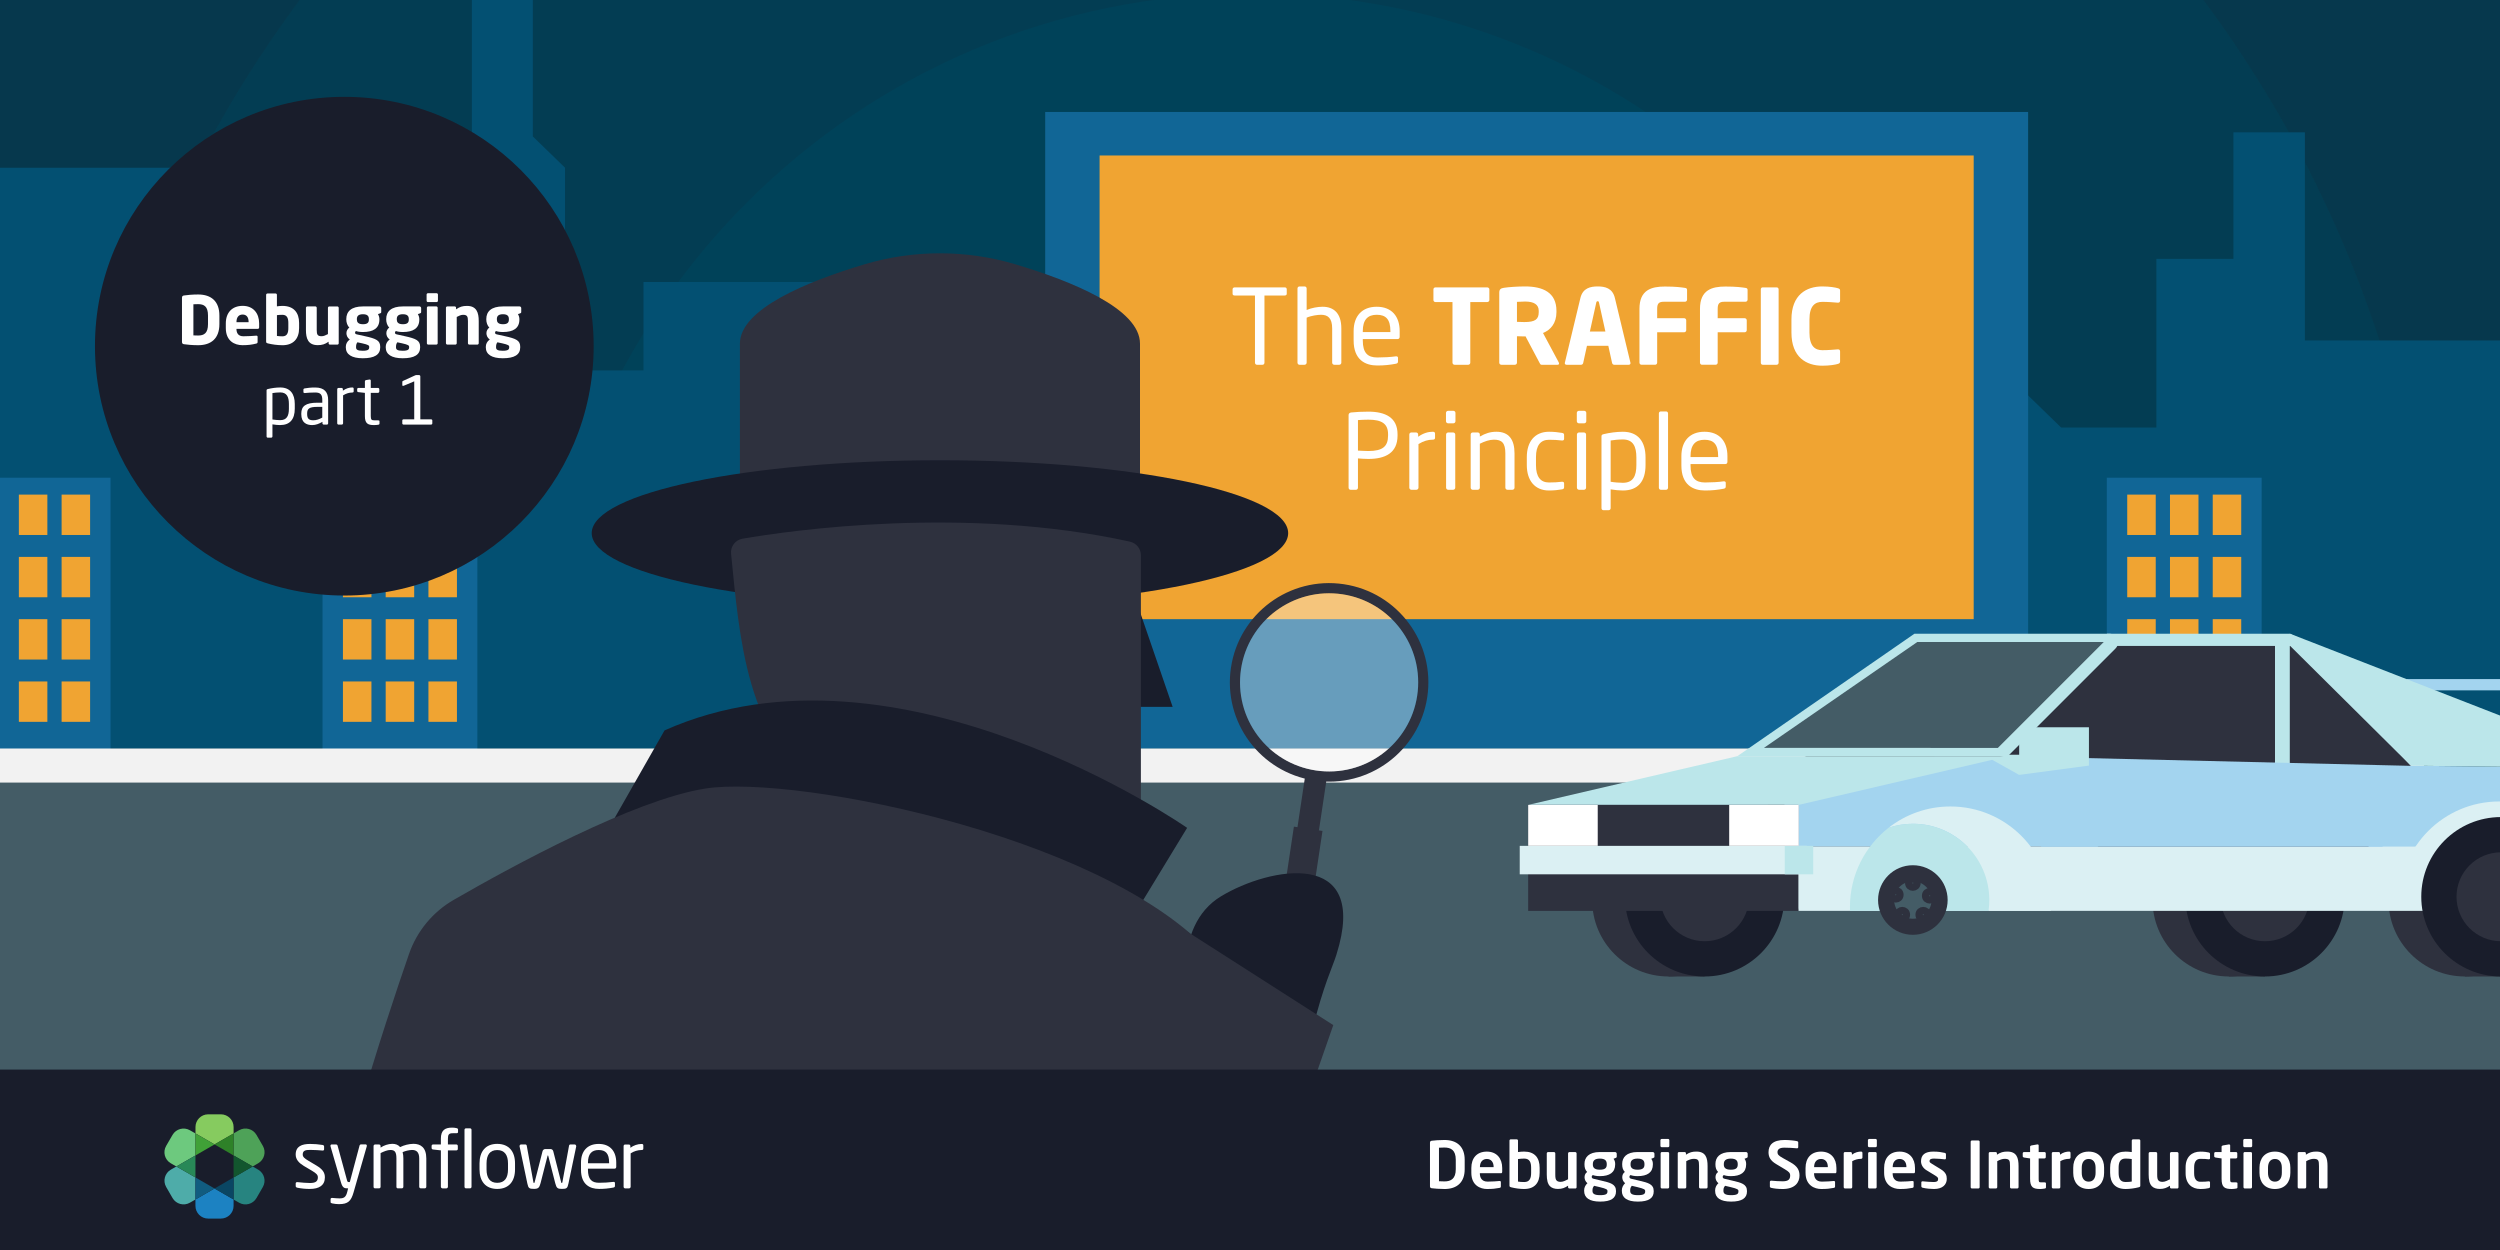 <?xml version="1.0" encoding="UTF-8"?>
<svg xmlns="http://www.w3.org/2000/svg" width="1200" height="600" viewBox="0 0 1200 600">
  <rect x="0" y="0" width="1200" height="600" fill="#808080" stroke="none"/>
  <g id="Layer_4" data-name="Layer 4">
    <rect x="-44.46" y="-86.41" width="1272.32" height="656.34" fill="#004259"/>
    <path d="m600.75-508.81c-468.4,0-848.12,379.72-848.12,848.12s379.72,848.12,848.12,848.12,848.12-379.71,848.12-848.12-379.71-848.12-848.12-848.12Zm0,1417.19c-314.29,0-569.08-254.78-569.08-569.08S286.46-229.77,600.75-229.77,1169.83,25.01,1169.83,339.3s-254.78,569.08-569.08,569.08Z" fill="#191d2b" opacity=".25"/>
    <path d="m600.75-229.77C286.46-229.77,31.67,25.01,31.67,339.3s254.78,569.08,569.08,569.08,569.08-254.78,569.08-569.08S915.04-229.77,600.75-229.77Zm0,911.59c-189.16,0-342.51-153.35-342.51-342.51S411.59-3.21,600.75-3.21s342.51,153.35,342.51,342.51-153.35,342.51-342.51,342.51Z" fill="#191d2b" opacity=".14"/>
    <polygon points="-112.17 80.51 152.2 80.51 173.38 101.07 173.38 193.45 197.93 193.45 197.93 117.07 226.5 89.32 226.5 -5.02 255.75 -5.02 255.75 65.49 271.22 80.51 271.22 177.79 308.87 177.79 308.87 135.35 421.16 135.35 421.16 188.23 485.71 188.23 485.71 149.71 620.86 149.71 620.86 186.27 692.14 186.27 692.14 140.57 826.62 140.57 826.62 181.05 920.75 181.05 920.75 150.37 942.27 129.47 942.27 68.1 959.08 68.1 959.08 175.83 989.34 205.21 1035.06 205.21 1035.06 124.25 1072.04 124.25 1072.04 63.53 1106.34 63.53 1106.34 163.42 1200.47 163.42 1200.47 359.28 -72.16 359.28 -187.38 29.37 -112.17 80.51" fill="#035072"/>
    <g>
      <rect x="-21.27" y="229.3" width="74.32" height="143.91" fill="#116696"/>
      <g>
        <rect x="9.05" y="237.41" width="13.68" height="19.38" fill="#f0a432"/>
        <rect x="29.57" y="237.41" width="13.68" height="19.38" fill="#f0a432"/>
      </g>
      <g>
        <rect x="9.05" y="267.31" width="13.68" height="19.38" fill="#f0a432"/>
        <rect x="29.57" y="267.31" width="13.68" height="19.38" fill="#f0a432"/>
      </g>
      <g>
        <rect x="9.05" y="297.2" width="13.68" height="19.38" fill="#f0a432"/>
        <rect x="29.57" y="297.2" width="13.68" height="19.38" fill="#f0a432"/>
      </g>
      <g>
        <rect x="9.05" y="327.1" width="13.68" height="19.38" fill="#f0a432"/>
        <rect x="29.57" y="327.1" width="13.68" height="19.38" fill="#f0a432"/>
      </g>
    </g>
    <g>
      <rect x="154.81" y="229.3" width="74.32" height="143.91" fill="#116696"/>
      <g>
        <rect x="164.61" y="237.41" width="13.68" height="19.38" fill="#f0a432"/>
        <rect x="185.13" y="237.41" width="13.68" height="19.38" fill="#f0a432"/>
        <rect x="205.65" y="237.41" width="13.68" height="19.38" fill="#f0a432"/>
      </g>
      <g>
        <rect x="164.61" y="267.31" width="13.68" height="19.38" fill="#f0a432"/>
        <rect x="185.13" y="267.31" width="13.68" height="19.38" fill="#f0a432"/>
        <rect x="205.65" y="267.31" width="13.68" height="19.38" fill="#f0a432"/>
      </g>
      <g>
        <rect x="164.61" y="297.2" width="13.68" height="19.38" fill="#f0a432"/>
        <rect x="185.13" y="297.2" width="13.68" height="19.38" fill="#f0a432"/>
        <rect x="205.65" y="297.2" width="13.68" height="19.38" fill="#f0a432"/>
      </g>
      <g>
        <rect x="164.61" y="327.1" width="13.68" height="19.38" fill="#f0a432"/>
        <rect x="185.13" y="327.1" width="13.68" height="19.38" fill="#f0a432"/>
        <rect x="205.65" y="327.1" width="13.68" height="19.38" fill="#f0a432"/>
      </g>
    </g>
    <g>
      <rect x="1011.27" y="229.3" width="74.32" height="143.91" fill="#116696"/>
      <g>
        <rect x="1021.07" y="237.41" width="13.68" height="19.38" fill="#f0a432"/>
        <rect x="1041.59" y="237.41" width="13.68" height="19.38" fill="#f0a432"/>
        <rect x="1062.11" y="237.41" width="13.68" height="19.38" fill="#f0a432"/>
      </g>
      <g>
        <rect x="1021.07" y="267.31" width="13.68" height="19.38" fill="#f0a432"/>
        <rect x="1041.59" y="267.31" width="13.68" height="19.38" fill="#f0a432"/>
        <rect x="1062.11" y="267.31" width="13.68" height="19.38" fill="#f0a432"/>
      </g>
      <g>
        <rect x="1021.07" y="297.2" width="13.68" height="19.38" fill="#f0a432"/>
        <rect x="1041.59" y="297.2" width="13.68" height="19.38" fill="#f0a432"/>
        <rect x="1062.11" y="297.2" width="13.68" height="19.38" fill="#f0a432"/>
      </g>
      <g>
        <rect x="1021.07" y="327.1" width="13.68" height="19.38" fill="#f0a432"/>
        <rect x="1041.59" y="327.1" width="13.68" height="19.38" fill="#f0a432"/>
        <rect x="1062.11" y="327.1" width="13.68" height="19.38" fill="#f0a432"/>
      </g>
    </g>
    <rect x="501.69" y="53.74" width="471.8" height="305.54" fill="#116696"/>
    <rect x="527.8" y="74.63" width="419.57" height="222.57" fill="#f0a432"/>
    <rect x="-60.4" y="359.28" width="1223.9" height="19.59" fill="#f2f2f2"/>
    <rect x="-60.4" y="375.64" width="1316.27" height="225.2" fill="#445c66"/>
    <g>
      <polygon points="543.72 283.59 562.87 339.3 537.62 339.3 543.72 283.59" fill="#191d2b"/>
      <g>
        <path d="m487.53,126.91c-23.72-7.1-48.99-7.1-72.71,0-27.18,8.13-59.67,21.35-59.67,38.05v89.84h192.05s0-61.12,0-89.84c0-16.7-32.49-29.92-59.67-38.05Z" fill="#2e313e"/>
        <ellipse cx="451.17" cy="255.9" rx="167.15" ry="34.98" fill="#191d2b"/>
        <path d="m542.41,260.02c3.05.67,5.22,3.37,5.22,6.49v145.86c0,12.52-113.4-7.36-152.43-33.14-37.11-24.51-40.26-73.51-44.28-113.43-.35-3.47,2.03-6.62,5.47-7.22,22.94-3.94,106.73-16.04,186.01,1.42Z" fill="#2e313e"/>
        <path d="m290.28,400.97l28.7-50.38c112.11-50.01,250.84,46.78,250.84,46.78l-22.58,37.1-183.09-14.34-73.87-19.17Z" fill="#191d2b"/>
        <path d="m146.32,641.39c11.79-69.08,38.15-149.29,50-183.47,3.8-10.97,11.42-20.19,21.47-25.99,27.77-16.03,86.3-47.97,120.72-53.42,43.83-6.94,200.69,24.34,247.27,84.55,4.16,5.38,7.06,11.64,8.61,18.27l35.72,152.69,2.42,8.82c8.2,29.83-13.38,59.57-44.29,61.03l-395.73,18.68c-30.4,1.44-54.53-25.26-50.04-55.36l3.85-25.81Z" fill="#2e313e"/>
      </g>
    </g>
    <rect x="931.86" y="390.07" width="230.35" height="29.6" fill="#dbf0f3"/>
    <g>
      <g>
        <circle cx="800.89" cy="432.06" r="36.65" fill="#2e313e"/>
        <rect x="800.89" y="447.4" width="17.33" height="21.32" fill="#2e313e"/>
        <circle cx="818.23" cy="430.45" r="38.26" fill="#191d2b"/>
        <circle cx="818.23" cy="430.45" r="21.34" fill="#2e313e"/>
        <circle cx="1069.87" cy="432.06" r="36.65" fill="#2e313e"/>
        <rect x="1069.87" y="447.4" width="17.33" height="21.32" fill="#2e313e"/>
        <circle cx="1087.2" cy="430.45" r="38.26" fill="#191d2b"/>
        <circle cx="1087.2" cy="430.45" r="21.34" fill="#2e313e"/>
      </g>
      <g>
        <rect x="1155.1" y="325.96" width="110.29" height="5.41" fill="#a3d4ef"/>
        <g>
          <circle cx="1183.14" cy="432.06" r="36.65" fill="#2e313e"/>
          <polyline points="1157.21 367.54 1134.36 409.11 1265.03 406.36 1265.03 368.79 1157.21 367.54" fill="#a3d4ef"/>
          <polygon points="1024.53 306.15 1101.16 306.15 1157.21 367.54 1134.35 411.21 848.63 411.21 848.63 372.97 926.37 330.32 1024.53 306.15" fill="#2e313e"/>
          <polygon points="963.74 362.97 1007.19 406.42 856.54 406.42 856.54 377.99 963.74 362.97" fill="#a3d4ef"/>
          <polygon points="863.23 437.23 1234.16 437.23 1265.03 406.36 859.05 406.36 863.23 437.23" fill="#dbf0f3"/>
          <path d="m1244.65,415.53c-6.97-18.03-24.47-30.83-44.96-30.83-26.62,0-48.2,21.58-48.2,48.2h80.55c1.19-7.34,6.15-13.7,12.6-17.37Z" fill="#dbf0f3"/>
          <polygon points="963.74 362.97 833.89 362.97 733.52 386.35 863.36 386.35 963.74 362.97" fill="#bbe6ea"/>
          <rect x="733.52" y="386.35" width="129.71" height="50.88" fill="#2e313e"/>
          <rect x="729.47" y="406.01" width="137.79" height="13.66" fill="#dbf0f3"/>
          <rect x="1092" y="309.39" width="7.1" height="57.51" fill="#bbe6ea"/>
          <polygon points="1099.19 304.18 1011.31 304.18 1013.63 310.06 1110.65 310.06 1099.19 304.18" fill="#bbe6ea"/>
          <polygon points="1265.03 368.79 1099.19 304.18 1096.23 307.02 1157.21 367.54 1265.03 368.79" fill="#bbe6ea"/>
          <path d="m833.95,362.94l85-58.76h93.53c3.72,0,5.58,4.49,2.95,7.12l-51.67,51.67-129.81-.03Z" fill="#bbe6ea"/>
          <polygon points="846.7 358.97 920.31 308.15 1009.81 308.15 958.97 359 846.7 358.97" fill="#445c66"/>
          <rect x="856.68" y="406.01" width="13.66" height="13.66" fill="#bbe6ea"/>
          <rect x="1183.14" y="447.4" width="17.33" height="21.32" fill="#2e313e"/>
          <circle cx="1200.47" cy="430.45" r="38.26" fill="#191d2b"/>
          <circle cx="1200.47" cy="430.45" r="21.34" fill="#2e313e"/>
          <rect x="733.52" y="386.35" width="33.39" height="19.65" fill="#fff"/>
          <rect x="830.01" y="386.35" width="33.39" height="19.65" fill="#fff"/>
          <polygon points="1157.66 367.62 963.74 362.97 979.78 406.42 1143.57 406.42 1157.66 367.62" fill="#a3d4ef"/>
          <path d="m984.38,435.31c0-26.62-21.58-48.2-48.2-48.2-11.18,0-21.47,3.82-29.65,10.21,3.67-1.24,7.6-1.91,11.69-1.91,20.24,0,36.65,16.41,36.65,36.65,0,1.76-.13,3.48-.37,5.17h29.88v-1.92Z" fill="#dbf0f3"/>
          <path d="m918.22,395.41c-4.09,0-8.02.68-11.69,1.91-11.29,8.82-18.55,22.55-18.55,37.99v1.92h66.52c.24-1.69.37-3.42.37-5.17,0-20.24-16.41-36.65-36.65-36.65Z" fill="#bbe6ea"/>
          <circle cx="918.17" cy="432.01" r="16.7" fill="#2e313e"/>
          <circle cx="918.17" cy="432.01" r="8.98" fill="#445c66"/>
        </g>
        <path d="m1002.69,367.49l-33.49,4.45v-15.37c0-4.13,3.34-7.47,7.47-7.47h26.02v18.38Z" fill="#bbe6ea"/>
        <polygon points="969.19 371.95 955.94 364.53 963.84 362.28 973.08 362.28 969.19 371.95" fill="#bbe6ea"/>
      </g>
    </g>
    <g>
      <g>
        <path d="m645.04,280.42c-26.02-3.9-50.28,14.03-54.18,40.05-3.9,26.02,14.03,50.28,40.05,54.18,26.02,3.9,50.28-14.03,54.18-40.05s-14.03-50.28-40.05-54.18Zm-13.4,89.4c-23.35-3.5-39.44-25.27-35.94-48.62s25.27-39.44,48.62-35.94c23.35,3.5,39.44,25.27,35.94,48.62-3.5,23.35-25.27,39.44-48.62,35.94Z" fill="#2e313e"/>
        <circle cx="637.97" cy="327.54" r="42.76" fill="#fff" opacity=".36"/>
      </g>
      <rect x="619.45" y="373.26" width="10.41" height="93.16" transform="translate(69.16 -87.98) rotate(8.53)" fill="#2e313e"/>
      <rect x="615.91" y="397.41" width="13.88" height="68.88" transform="translate(70.92 -87.58) rotate(8.53)" fill="#2e313e"/>
    </g>
    <path d="m641.49,458.21c16.18-51.33-32.04-42.12-55.41-27.98-24.2,14.65-15.75,51.9-15.75,51.9,0,0,48.26,57.67,59.55,12.41,5.56-22.29,9.57-29.83,11.62-36.33Z" fill="#191d2b"/>
    <polygon points="567.65 445.76 639.98 492.05 614.72 564.45 546.03 607.99 548.25 550.06 538.34 532.71 567.65 445.76" fill="#2e313e"/>
    <circle cx="909.98" cy="429.49" r="1.75" fill="none" stroke="#2e313e" stroke-miterlimit="10" stroke-width="4"/>
    <circle cx="918.17" cy="423.85" r="1.75" fill="none" stroke="#2e313e" stroke-miterlimit="10" stroke-width="4"/>
    <circle cx="926.27" cy="429.97" r="1.75" fill="none" stroke="#2e313e" stroke-miterlimit="10" stroke-width="4"/>
    <circle cx="923.16" cy="439.06" r="1.75" fill="none" stroke="#2e313e" stroke-miterlimit="10" stroke-width="4"/>
    <circle cx="913.09" cy="439.06" r="1.75" fill="none" stroke="#2e313e" stroke-miterlimit="10" stroke-width="4"/>
  </g>
  <g id="Layer_5" data-name="Layer 5">
    <rect x="-242.92" y="513.4" width="1632.91" height="229.58" fill="#191d2b"/>
    <g id="Ebene_1" data-name="Ebene 1">
      <path d="m148.8,570.69c-2.03.02-4.06-.18-6.05-.58-.49-.12-.81-.35-.81-.77v-1.34c.02-.34.32-.6.66-.58h.18c1.84.23,4.63.42,6.01.42,2.49,0,3.79-.65,3.79-2.72,0-1.15-.69-1.88-2.87-3.18l-3.87-2.29c-2.33-1.42-3.91-3.06-3.91-5.47,0-3.98,2.99-5.09,6.93-5.09,2,0,4,.16,5.98.49.49.08.73.35.73.77v1.26c.04.32-.19.61-.51.65h-.25c-1.34-.12-3.79-.31-5.94-.31s-3.56.27-3.56,2.22c0,1.15.88,1.88,2.64,2.93l3.79,2.26c3.18,1.88,4.21,3.52,4.21,5.78,0,3.91-2.87,5.54-7.16,5.54h.01Z" fill="#fff"/>
      <path d="m176.04,550.26l-6.32,22.06c-1.19,4.14-2.6,5.67-7.01,5.67-1.08,0-2.16-.12-3.22-.35-.46-.12-.81-.23-.81-.61v-1.42c0-.42.31-.61.73-.61h.1c.84.08,2.56.23,3.42.23,2.18,0,3.14-.58,3.79-3.26l.38-1.57h-.54c-1.15,0-2.14-.27-2.83-2.64l-5.08-17.51c-.03-.09-.04-.18-.04-.27-.02-.34.24-.63.58-.65h2.21c.32.05.58.29.65.61l4.52,16.6c.19.77.46.84.73.84h.61l4.67-17.5c.09-.33.38-.56.73-.58h2.14c.33-.02.61.24.63.56v.11c0,.09,0,.18-.03.26v.03h-.01Z" fill="#fff"/>
      <path d="m203.86,570.41h-1.86c-.42,0-.77-.34-.77-.77h0v-13.56c0-3.22-1.49-4.1-3.49-4.1-1.54.08-3.06.43-4.48,1.04.25.98.36,1.98.35,2.99v13.63c.02.4-.29.74-.69.77h-2.01c-.39-.04-.67-.38-.63-.77h0v-13.63c0-3.33-.98-4.02-2.93-4.02-1.38,0-3.06.69-4.67,1.49v16.16c.02.4-.29.74-.69.77h-2.03c-.39-.03-.68-.36-.65-.75h0v-19.54c-.02-.41.3-.75.71-.77h1.93c.41,0,.73.34.73.75v.75c1.65-1.11,3.57-1.74,5.56-1.82,1.65,0,2.87.46,3.83,1.57,1.98-.97,4.14-1.51,6.35-1.57,3.45,0,6.21,1.72,6.21,7.05v13.57c0,.42-.34.76-.76.77h-.01Z" fill="#fff"/>
      <path d="m219.17,543.95h-1.84c-1.8,0-2.33.54-2.33,2.64v2.76h4.02c.39-.02.71.28.73.67v1.51c0,.37-.31.66-.68.65h-4.07v17.47c0,.4-.32.74-.73.77h-1.88c-.42-.02-.75-.35-.77-.77v-17.47l-3.72-.42c-.39,0-.71-.3-.73-.69v-1.04c0-.39.32-.69.71-.69h3.74v-2.76c0-4.1,1.99-5.32,5.37-5.32.72-.01,1.44.07,2.14.23.42.12.73.27.73.61v1.26c0,.42-.29.58-.7.58h0Z" fill="#fff"/>
      <path d="m225.64,570.41h-1.99c-.4-.02-.71-.37-.69-.77v-27.31c-.02-.38.28-.71.66-.73h2.02c.39,0,.69.32.69.71v27.33c.02.4-.29.74-.69.77h0Z" fill="#fff"/>
      <path d="m238.67,570.69c-5.63,0-8.5-3.72-8.5-9.35v-2.93c0-5.63,2.87-9.35,8.5-9.35s8.54,3.72,8.54,9.35v2.93c0,5.63-2.91,9.35-8.54,9.35Zm5.17-12.26c0-3.91-1.57-6.4-5.17-6.4s-5.13,2.44-5.13,6.4v2.93c0,3.91,1.53,6.4,5.13,6.4s5.17-2.44,5.17-6.4v-2.93Z" fill="#fff"/>
      <path d="m276.59,550.26l-3.72,17.77c-.49,2.41-.92,2.64-3.22,2.64-1.99,0-2.53-.35-3.14-2.76l-3.33-13.03c-.05-.18-.12-.27-.19-.27-.11,0-.12,0-.19.27l-3.33,13.02c-.58,2.22-1.15,2.76-3.14,2.76-2.3,0-2.72-.27-3.22-2.64l-3.72-17.77v-.15c0-.41.32-.75.73-.77h2.07c.34.02.61.28.65.61l3.18,17.46c.08.46.19.46.31.46s.23-.12.31-.46l3.75-14.71c.12-.73.8-1.23,1.53-1.15h2.14c.73-.09,1.41.42,1.53,1.15l3.75,14.71c.08.35.19.46.31.46s.23,0,.31-.46l3.18-17.46c.04-.32.3-.57.62-.61h2.07c.41.02.73.36.73.77l.02.15h.01Z" fill="#fff"/>
      <path d="m295.05,560.95h-12.83v.54c0,4.56,1.8,6.24,5.32,6.24,2.29,0,4.57-.13,6.84-.42h.19c.3-.04.57.17.61.47v1.37c0,.49-.15.77-.77.88-2.25.44-4.54.66-6.84.65-4.39,0-8.69-2.07-8.69-9.19v-3.45c0-5.48,3.03-8.96,8.5-8.96s8.42,3.53,8.42,8.96v2.07c-.03.5-.3.84-.76.84h0Zm-2.68-2.93c0-4.33-1.65-6.01-5.01-6.01s-5.13,1.88-5.13,6.01v.35h10.15v-.35h0Z" fill="#fff"/>
      <path d="m307.99,552c-1.88.02-3.71.58-5.28,1.61v16.05c-.02.42-.35.75-.77.77h-1.88c-.41-.02-.73-.36-.73-.77v-19.53c-.02-.41.3-.75.71-.77h1.82c.41.01.73.35.72.76h0v.82c1.56-1.17,3.45-1.81,5.4-1.84.54,0,.81.23.81.69v1.57c0,.42-.26.65-.8.65h0Z" fill="#fff"/>
      <polygon points="102.97 549.32 102.97 549.32 102.97 549.32 93.81 554.62 93.81 565.19 102.97 570.47 112.12 565.19 112.12 554.62 102.97 549.32" fill="none"/>
      <path d="m121.28,559.9l2.65-1.53c2.92-1.68,3.93-5.41,2.25-8.33,0,0-.01-.02-.02-.03l-3.05-5.26c-1.68-2.92-5.42-3.92-8.34-2.24h0l-2.65,1.53v10.57l9.16,5.29h0Z" fill="#4ea258"/>
      <path d="m102.97,570.47h0l-9.16,5.29h0v3.06c0,3.37,2.73,6.1,6.1,6.1h6.1c3.37,0,6.11-2.73,6.11-6.1h0v-3.06h0l-9.16-5.29h.01Z" fill="#1c82c2"/>
      <path d="m93.81,554.62v-10.57l-2.66-1.53c-2.92-1.68-6.65-.68-8.34,2.24l-3.05,5.26c-1.7,2.91-.71,6.65,2.21,8.35,0,0,.02,0,.03.01l2.65,1.53h0l9.16-5.29Z" fill="#6dc97e"/>
      <polygon points="102.97 549.32 102.97 549.32 93.81 554.62 93.81 565.19 93.81 565.19 93.81 554.62 102.97 549.32" fill="#6dc97e"/>
      <polygon points="93.81 565.19 102.97 570.47 102.97 570.47 93.81 565.19 93.81 565.19" fill="#4eaca9"/>
      <path d="m84.66,559.9h0l-2.66,1.53c-2.92,1.69-3.92,5.42-2.23,8.34h0l3.05,5.29c1.69,2.92,5.42,3.92,8.34,2.23l2.65-1.53h0v-10.57l-9.15-5.28h0Z" fill="#4eaca9"/>
      <polygon points="93.81 565.19 93.81 575.76 102.97 570.47 93.81 565.19" fill="#115c80"/>
      <polygon points="93.81 565.19 93.81 565.19 93.81 565.19 93.81 554.62 84.66 559.9 84.66 559.9 84.66 559.9 93.81 565.19" fill="#288857"/>
      <path d="m123.93,561.44l-2.65-1.53-9.16,5.28-9.16,5.29h0l9.16-5.29v10.58l2.65,1.53c2.92,1.69,6.65.69,8.34-2.23h0l3.05-5.29c1.69-2.92.69-6.65-2.23-8.34h0Z" fill="#278480"/>
      <polygon points="112.12 565.19 121.28 559.9 112.12 554.62 112.12 565.19" fill="#12562e"/>
      <polygon points="102.97 570.47 112.12 575.76 112.12 575.76 112.12 565.19 102.97 570.47" fill="#0a4663"/>
      <path d="m102.97,549.32h0l9.16-5.28v-3.07c0-3.37-2.73-6.1-6.1-6.1h-6.1c-3.37,0-6.1,2.73-6.1,6.1v3.06h0l9.16,5.29h-.02Z" fill="#86cb5f"/>
      <polygon points="112.12 554.62 112.12 544.04 102.97 549.32 112.12 554.62" fill="#2e8128"/>
      <polygon points="102.97 549.32 93.81 544.04 93.81 544.04 93.81 554.62 102.97 549.32" fill="#40a137"/>
    </g>
    <circle cx="165.27" cy="166.17" r="119.69" fill="#191d2b"/>
    <g>
      <path d="m95.1,165.7c-2.66,0-5.5-.26-6.82-.48-.61-.1-.93-.38-.93-1.12v-21.15c0-.74.32-1.02.93-1.12,1.31-.22,4.16-.48,6.82-.48,6.37,0,10.21,3.36,10.21,10.11v4.13c0,6.75-3.84,10.11-10.21,10.11Zm4.74-14.24c0-4.32-1.86-5.47-4.74-5.47-.8,0-1.82.03-2.27.06v14.94c.45.03,1.47.06,2.27.06,2.88,0,4.74-1.15,4.74-5.47v-4.13Z" fill="#fff"/>
      <path d="m123.71,157.86h-10.21v.06c0,1.82.77,3.49,3.3,3.49,2.02,0,4.86-.16,6.14-.29h.1c.35,0,.61.16.61.51v2.43c0,.51-.13.74-.67.86-2.05.51-3.78.77-6.56.77-3.87,0-8.03-2.05-8.03-8.22v-2.24c0-5.15,3.01-8.42,8.1-8.42s7.9,3.58,7.9,8.42v1.86c0,.48-.26.77-.67.77Zm-4.38-3.33c0-2.37-1.09-3.55-2.88-3.55s-2.94,1.22-2.94,3.55v.13h5.82v-.13Z" fill="#fff"/>
      <path d="m135.55,165.7c-2.46,0-4.99-.38-6.82-.83-.86-.19-.99-.42-.99-.93v-22.43c0-.35.32-.64.67-.64h3.87c.35,0,.64.29.64.64v5.54c.93-.13,1.98-.22,2.62-.22,5.41,0,8.03,3.17,8.03,8.19v2.5c0,5.18-2.85,8.19-8.03,8.19Zm2.85-10.69c0-2.24-.58-3.9-2.85-3.9-.77,0-1.86.06-2.62.16v9.98c.61.1,1.57.19,2.62.19,2.27,0,2.85-1.66,2.85-3.94v-2.5Z" fill="#fff"/>
      <path d="m161.95,165.42h-3.58c-.35,0-.64-.29-.64-.64v-.77c-1.76,1.25-3.17,1.66-5.22,1.66-4.64,0-5.66-3.23-5.66-7.26v-10.66c0-.35.32-.67.67-.67h3.87c.35,0,.64.32.64.67v10.66c0,2.24.42,2.98,2.37,2.98.93,0,1.92-.45,3.01-1.02v-12.61c0-.35.29-.67.64-.67h3.87c.35,0,.67.32.67.67v17.02c0,.35-.29.64-.64.64Z" fill="#fff"/>
      <path d="m182.4,150.44l-.99.32c.38.58.7,1.6.7,2.37v.26c0,4.16-2.91,5.98-7.9,5.98-1.5,0-2.69-.22-3.33-.48-.35.22-.45.45-.45.74,0,.51.19.74.96.9l3.62.8c5.57,1.22,7.49,2.08,7.49,5.15v.26c0,3.52-2.75,5.22-8.38,5.22-5.31,0-8.13-1.86-8.13-5.22v-.26c0-1.31.54-2.53,1.92-3.58-1.15-.64-1.63-1.92-1.63-2.98,0-1.18.61-2.08,1.41-2.72-1.02-.9-1.47-2.53-1.47-3.81v-.26c0-3.62,2.4-6.05,8-6.05h7.97c.45,0,.8.38.8.83v1.82c0,.45-.19.58-.58.7Zm-5.18,16.03c0-.61-.42-1.02-3.3-1.66l-2.37-.51c-.38.54-.64,1.06-.64,2.18v.26c0,1.09.74,1.63,3.2,1.63,2.62,0,3.1-.67,3.1-1.63v-.26Zm-.16-13.34c0-1.31-.58-2.3-2.85-2.3s-2.91.99-2.91,2.3v.26c0,1.09.48,2.24,2.91,2.24,2.24,0,2.85-.86,2.85-2.24v-.26Z" fill="#fff"/>
      <path d="m201.56,150.44l-.99.32c.38.58.7,1.6.7,2.37v.26c0,4.16-2.91,5.98-7.9,5.98-1.5,0-2.69-.22-3.33-.48-.35.22-.45.45-.45.74,0,.51.19.74.96.9l3.62.8c5.57,1.22,7.49,2.08,7.49,5.15v.26c0,3.52-2.75,5.22-8.38,5.22-5.31,0-8.13-1.86-8.13-5.22v-.26c0-1.31.54-2.53,1.92-3.58-1.15-.64-1.63-1.92-1.63-2.98,0-1.18.61-2.08,1.41-2.72-1.02-.9-1.47-2.53-1.47-3.81v-.26c0-3.62,2.4-6.05,8-6.05h7.97c.45,0,.8.38.8.83v1.82c0,.45-.19.58-.58.7Zm-5.18,16.03c0-.61-.42-1.02-3.29-1.66l-2.37-.51c-.38.54-.64,1.06-.64,2.18v.26c0,1.09.74,1.63,3.2,1.63,2.62,0,3.1-.67,3.1-1.63v-.26Zm-.16-13.34c0-1.31-.58-2.3-2.85-2.3s-2.91.99-2.91,2.3v.26c0,1.09.48,2.24,2.91,2.24,2.24,0,2.85-.86,2.85-2.24v-.26Z" fill="#fff"/>
      <path d="m209.57,145h-4.16c-.35,0-.64-.29-.64-.64v-2.98c0-.35.29-.64.64-.64h4.16c.35,0,.64.29.64.64v2.98c0,.35-.29.64-.64.64Zm-.13,20.41h-3.9c-.35,0-.64-.29-.64-.64v-17.05c0-.35.29-.64.64-.64h3.9c.35,0,.64.29.64.64v17.05c0,.35-.29.64-.64.64Z" fill="#fff"/>
      <path d="m229.12,165.42h-3.87c-.35,0-.64-.32-.64-.67v-10.66c0-2.24-.42-2.98-2.37-2.98-.93,0-1.92.45-3.01,1.02v12.61c0,.35-.29.67-.64.67h-3.87c-.35,0-.67-.32-.67-.67v-17.02c0-.35.29-.64.64-.64h3.58c.35,0,.64.29.64.64v.77c1.76-1.25,3.17-1.66,5.22-1.66,4.64,0,5.66,3.23,5.66,7.26v10.66c0,.35-.32.67-.67.67Z" fill="#fff"/>
      <path d="m249.6,150.44l-.99.32c.38.58.7,1.6.7,2.37v.26c0,4.16-2.91,5.98-7.9,5.98-1.5,0-2.69-.22-3.33-.48-.35.22-.45.45-.45.74,0,.51.19.74.96.9l3.62.8c5.57,1.22,7.49,2.08,7.49,5.15v.26c0,3.52-2.75,5.22-8.38,5.22-5.31,0-8.13-1.86-8.13-5.22v-.26c0-1.31.54-2.53,1.92-3.58-1.15-.64-1.63-1.92-1.63-2.98,0-1.18.61-2.08,1.41-2.72-1.02-.9-1.47-2.53-1.47-3.81v-.26c0-3.62,2.4-6.05,8-6.05h7.97c.45,0,.8.38.8.83v1.82c0,.45-.19.58-.58.7Zm-5.18,16.03c0-.61-.42-1.02-3.3-1.66l-2.37-.51c-.38.54-.64,1.06-.64,2.18v.26c0,1.09.74,1.63,3.2,1.63,2.62,0,3.1-.67,3.1-1.63v-.26Zm-.16-13.34c0-1.31-.58-2.3-2.85-2.3s-2.91.99-2.91,2.3v.26c0,1.09.48,2.24,2.91,2.24,2.24,0,2.85-.86,2.85-2.24v-.26Z" fill="#fff"/>
      <path d="m134.51,204.04c-.99,0-2.5-.13-3.74-.35v5.79c0,.32-.26.61-.61.61h-1.63c-.32,0-.58-.26-.58-.61v-22.01c0-.42.1-.61.67-.74,1.7-.42,3.94-.74,5.89-.74,4.77,0,6.98,3.1,6.98,7.9v2.3c0,5.02-2.3,7.84-6.98,7.84Zm4.16-10.14c0-3.36-.99-5.54-4.16-5.54-1.34,0-2.85.16-3.74.32v12.67c1.06.19,2.72.32,3.74.32,3.14,0,4.16-2.05,4.16-5.47v-2.3Z" fill="#fff"/>
      <path d="m156.88,203.81h-1.47c-.35,0-.64-.29-.64-.64v-.7c-1.54.9-3.14,1.57-4.93,1.57-2.72,0-5.22-1.18-5.22-5.18v-.38c0-3.46,2.02-5.18,7.71-5.18h2.37v-1.28c0-2.69-.93-3.62-3.42-3.62-2.08,0-3.62.13-4.9.26h-.16c-.29,0-.58-.1-.58-.51v-1.12c0-.35.22-.54.67-.61,1.31-.22,2.78-.42,4.96-.42,4.45,0,6.24,2.24,6.24,6.02v11.17c0,.35-.29.64-.64.64Zm-2.18-8.51h-2.37c-3.87,0-4.9.86-4.9,3.14v.38c0,2.3,1.09,2.91,2.94,2.91,1.47,0,2.78-.45,4.32-1.28v-5.15Z" fill="#fff"/>
      <path d="m169.1,188.42c-1.47,0-2.82.38-4.42,1.34v13.41c0,.32-.29.64-.64.64h-1.57c-.32,0-.61-.29-.61-.64v-16.32c0-.35.26-.64.61-.64h1.5c.35,0,.61.29.61.64v.67c1.6-1.12,3.07-1.54,4.51-1.54.45,0,.67.19.67.58v1.31c0,.35-.22.54-.67.54Z" fill="#fff"/>
      <path d="m181.58,203.88c-.64.1-1.47.16-2.08.16-2.94,0-4.35-.77-4.35-4.29v-11.17l-3.1-.35c-.35-.03-.61-.22-.61-.58v-.86c0-.35.26-.58.61-.58h3.1v-3.14c0-.32.22-.58.58-.64l1.66-.26h.1c.26,0,.48.22.48.54v3.49h3.46c.35,0,.64.29.64.64v1.09c0,.35-.29.64-.64.64h-3.46v11.17c0,1.76.45,2.02,1.73,2.02h1.79c.45,0,.67.13.67.45v1.12c0,.29-.16.48-.58.54Z" fill="#fff"/>
      <path d="m193.74,203.81c-.35,0-.64-.22-.64-.58v-1.41c0-.35.29-.54.64-.54h5.09v-18.24l-5.02,2.11c-.26.1-.7.19-.7-.26v-1.63c0-.22.1-.29.32-.42l5.73-2.62c.26-.13.48-.19.67-.19h1.31c.32,0,.61.26.61.61v20.64h5.12c.35,0,.64.19.64.54v1.41c0,.35-.29.58-.64.58h-13.12Z" fill="#fff"/>
    </g>
    <g>
      <path d="m616.69,141.84h-9.75v32.25c0,.5-.35,1-.9,1h-2.75c-.5,0-.9-.45-.9-1v-32.25h-9.75c-.55,0-1-.25-1-.8v-2.2c0-.5.45-.9,1-.9h24.05c.55,0,.95.35.95.9v2.2c0,.5-.4.8-.95.8Z" fill="#fff"/>
      <path d="m642.84,175.09h-2.4c-.55,0-1-.45-1-1v-16.45c0-5-2.1-6.55-5.35-6.55-1.55,0-4.7.4-6.9,1.4v21.6c0,.5-.45,1-1,1h-2.45c-.5,0-.95-.45-.95-1v-35.6c0-.55.4-1,.95-1h2.5c.55,0,.95.45.95,1v10.3c2.4-1.05,5.5-1.55,7.65-1.55,5.3,0,9,3.05,9,10.4v16.45c0,.55-.45,1-1,1Z" fill="#fff"/>
      <path d="m670.89,162.74h-16.75v.7c0,5.95,2.35,8.15,6.95,8.15,2.9,0,6.6-.2,8.9-.55h.25c.4,0,.8.2.8.7v1.7c0,.65-.2,1-1,1.15-2.85.55-5.6.85-8.95.85-5.75,0-11.35-2.7-11.35-12v-4.5c0-7.15,3.95-11.7,11.1-11.7s11,4.6,11,11.7v2.7c0,.65-.35,1.1-.95,1.1Zm-3.5-3.8c0-5.65-2.15-7.85-6.55-7.85s-6.7,2.45-6.7,7.85v.45h13.25v-.45Z" fill="#fff"/>
      <path d="m713.84,144.99h-8.1v29.1c0,.55-.45,1-1,1h-6.55c-.55,0-1-.45-1-1v-29.1h-8.15c-.55,0-1-.4-1-.95v-5.15c0-.55.45-.95,1-.95h24.8c.55,0,1.05.4,1.05.95v5.15c0,.55-.5.95-1.05.95Z" fill="#fff"/>
      <path d="m747.59,175.09h-7.65c-.55,0-.75-.5-1-1l-6.7-12.65-.55.05c-1.05,0-2.6-.1-3.55-.1v12.7c0,.55-.45,1-1,1h-6.5c-.55,0-1-.45-1-1v-33.55c0-1.7.7-2.15,2.25-2.4,2.3-.35,6.55-.65,10.15-.65,8.5,0,15.05,2.85,15.05,11.7v.65c0,5.3-2.8,8.55-6.45,10l7.55,14.1c.1.2.15.4.15.55,0,.35-.2.6-.75.6Zm-9-25.9c0-3.05-2.35-4.45-6.55-4.45-.7,0-3.3.1-3.9.15v9.6c.55.05,3,.1,3.55.1,5.25,0,6.9-1.35,6.9-4.75v-.65Z" fill="#fff"/>
      <path d="m781.79,175.09h-7c-.5,0-.9-.4-1-.9l-1.8-8.2h-10.25l-1.8,8.2c-.1.5-.5.9-1,.9h-7c-.5,0-.85-.3-.85-.8,0-.05.05-.15.05-.25l7.45-31c1.15-4.8,4.85-5.55,8.3-5.55s7.1.75,8.25,5.55l7.45,31c0,.1.05.2.05.25,0,.5-.35.8-.85.8Zm-14.25-29.75c-.1-.5-.2-.75-.65-.75s-.6.25-.7.75l-3.05,13.8h7.45l-3.05-13.8Z" fill="#fff"/>
      <path d="m808.79,144.84h-10.15c-2.35,0-3.2.8-3.2,3.4v4.5h12.95c.55,0,1,.45,1,1v4.75c0,.55-.45,1-1,1h-12.95v14.6c0,.55-.45,1-1,1h-6.5c-.55,0-1-.45-1-1v-25.85c0-9.1,5.75-10.7,12.2-10.7,5.4,0,7.9.4,9.65.65.7.1,1,.35,1,1v4.65c0,.55-.45,1-1,1Z" fill="#fff"/>
      <path d="m837.84,144.84h-10.15c-2.35,0-3.2.8-3.2,3.4v4.5h12.95c.55,0,1,.45,1,1v4.75c0,.55-.45,1-1,1h-12.95v14.6c0,.55-.45,1-1,1h-6.5c-.55,0-1-.45-1-1v-25.85c0-9.1,5.75-10.7,12.2-10.7,5.4,0,7.9.4,9.65.65.7.1,1,.35,1,1v4.65c0,.55-.45,1-1,1Z" fill="#fff"/>
      <path d="m852.79,175.09h-6.7c-.55,0-.9-.45-.9-1v-35.2c0-.55.35-.95.9-.95h6.7c.55,0,.95.4.95.95v35.2c0,.55-.4,1-.95,1Z" fill="#fff"/>
      <path d="m882.14,174.69c-1.05.35-3.95.85-7.45.85-7.6,0-14.8-4-14.8-15.9v-6.3c0-11.9,7.2-15.85,14.8-15.85,3.5,0,6.4.5,7.45.85.7.2,1.1.4,1.1,1.1v4.85c0,.6-.3,1-.95,1h-.15c-1.9-.15-4.65-.4-7.4-.4-3.45,0-6.2,1.8-6.2,8.45v6.3c0,6.65,2.75,8.45,6.2,8.45,2.75,0,5.5-.25,7.4-.4h.15c.65,0,.95.4.95,1v4.85c0,.7-.4.95-1.1,1.15Z" fill="#fff"/>
      <path d="m656.82,220.29c-1.6,0-3.7-.15-5-.25v14.05c0,.5-.35,1-.9,1h-2.7c-.5,0-.9-.45-.9-1v-34.85c0-.7.45-1.15,1.2-1.25,2.15-.25,5.4-.4,8.3-.4,8.1,0,14,2.8,14,10.85v.65c0,8.35-5.9,11.2-14,11.2Zm9.45-11.85c0-5.05-3-7-9.45-7-1.55,0-3.8.1-5,.2v14.65c1.15.05,3.7.2,5,.2,6.85,0,9.45-2.2,9.45-7.4v-.65Z" fill="#fff"/>
      <path d="m687.77,211.04c-2.3,0-4.4.6-6.9,2.1v20.95c0,.5-.45,1-1,1h-2.45c-.5,0-.95-.45-.95-1v-25.5c0-.55.4-1,.95-1h2.35c.55,0,.95.45.95,1v1.05c2.5-1.75,4.8-2.4,7.05-2.4.7,0,1.05.3,1.05.9v2.05c0,.55-.35.85-1.05.85Z" fill="#fff"/>
      <path d="m697.62,203.19h-2.55c-.55,0-1-.45-1-1v-4c0-.55.45-1,1-1h2.55c.55,0,1,.45,1,1v4c0,.55-.45,1-1,1Zm-.1,31.9h-2.4c-.55,0-1-.45-1-1v-25.5c0-.55.45-1,1-1h2.4c.55,0,1,.45,1,1v25.5c0,.55-.45,1-1,1Z" fill="#fff"/>
      <path d="m725.97,235.09h-2.4c-.55,0-1-.45-1-1v-16.45c0-5.05-1.7-6.6-5.5-6.6-2.1,0-4.45.8-6.75,1.95v21.1c0,.5-.45,1-1,1h-2.45c-.5,0-.95-.45-.95-1v-25.5c0-.55.4-1,.95-1h2.5c.55,0,.95.45.95,1v.95c2.75-1.55,5-2.3,7.95-2.3,6,0,8.7,3.75,8.7,10.4v16.45c0,.55-.45,1-1,1Z" fill="#fff"/>
      <path d="m749.77,234.89c-1.65.3-3.9.55-6.25.55-6.8,0-10.65-4.8-10.65-12.15v-3.9c0-7.35,3.8-12.15,10.65-12.15,2.3,0,4.6.25,6.25.55.8.15,1,.4,1,1.1v1.8c0,.5-.4.75-.85.75h-.2c-2.2-.25-3.75-.35-6.2-.35-4,0-6.25,2.65-6.25,8.3v3.9c0,5.6,2.2,8.3,6.25,8.3,2.45,0,4-.1,6.2-.35h.2c.45,0,.85.25.85.75v1.8c0,.65-.2.95-1,1.1Z" fill="#fff"/>
      <path d="m760.42,203.19h-2.55c-.55,0-1-.45-1-1v-4c0-.55.45-1,1-1h2.55c.55,0,1,.45,1,1v4c0,.55-.45,1-1,1Zm-.1,31.9h-2.4c-.55,0-1-.45-1-1v-25.5c0-.55.45-1,1-1h2.4c.55,0,1,.45,1,1v25.5c0,.55-.45,1-1,1Z" fill="#fff"/>
      <path d="m778.96,235.44c-1.55,0-3.9-.2-5.85-.55v9.05c0,.5-.4.95-.95.95h-2.55c-.5,0-.9-.4-.9-.95v-34.4c0-.65.15-.95,1.05-1.15,2.65-.65,6.15-1.15,9.2-1.15,7.45,0,10.9,4.85,10.9,12.35v3.6c0,7.85-3.6,12.25-10.9,12.25Zm6.5-15.85c0-5.25-1.55-8.65-6.5-8.65-2.1,0-4.45.25-5.85.5v19.8c1.65.3,4.25.5,5.85.5,4.9,0,6.5-3.2,6.5-8.55v-3.6Z" fill="#fff"/>
      <path d="m799.76,235.09h-2.6c-.5,0-.9-.45-.9-1v-35.65c0-.5.35-.95.9-.95h2.6c.5,0,.9.4.9.95v35.65c0,.5-.35,1-.9,1Z" fill="#fff"/>
      <path d="m828.21,222.74h-16.75v.7c0,5.95,2.35,8.15,6.95,8.15,2.9,0,6.6-.2,8.9-.55h.25c.4,0,.8.2.8.7v1.7c0,.65-.2,1-1,1.15-2.85.55-5.6.85-8.95.85-5.75,0-11.35-2.7-11.35-12v-4.5c0-7.15,3.95-11.7,11.1-11.7s11,4.6,11,11.7v2.7c0,.65-.35,1.1-.95,1.1Zm-3.5-3.8c0-5.65-2.15-7.85-6.55-7.85s-6.7,2.45-6.7,7.85v.45h13.25v-.45Z" fill="#fff"/>
    </g>
  </g>
  <g id="Layer_6" data-name="Layer 6">
    <g>
      <path d="m693.31,570.72c-2.2,0-5.18-.22-6.11-.37-.53-.09-.81-.34-.81-.96v-20.87c0-.62.28-.87.81-.96.93-.16,3.91-.37,6.11-.37,6.2,0,9.74,3.35,9.74,9.49v4.56c0,6.14-3.54,9.49-9.74,9.49Zm5.46-14.05c0-4.65-2.36-5.86-5.46-5.86-1.15,0-1.95.06-2.6.09v16.09c.65.03,1.46.09,2.6.09,3.1,0,5.46-1.21,5.46-5.86v-4.56Z" fill="#fff"/>
      <path d="m720.44,563.15h-10.11v.09c0,1.8.74,3.94,3.72,3.94,2.26,0,4.4-.19,5.71-.31h.09c.31,0,.56.16.56.46v2.05c0,.5-.09.71-.65.81-2.02.37-3.22.53-6.02.53-3.1,0-7.5-1.67-7.5-7.78v-2.29c0-4.84,2.7-7.88,7.44-7.88s7.38,3.25,7.38,7.88v1.74c0,.5-.19.78-.62.78Zm-3.5-3.04c0-2.42-1.33-3.81-3.25-3.81s-3.32,1.36-3.32,3.81v.12h6.57v-.12Z" fill="#fff"/>
      <path d="m731.62,570.72c-1.98,0-4.31-.31-6.23-.81-.71-.19-.84-.37-.84-.84v-21.58c0-.34.28-.62.62-.62h2.85c.34,0,.62.28.62.62v5.49c1.15-.16,2.23-.22,2.98-.22,4.99,0,7.41,2.95,7.41,7.78v2.39c0,4.84-2.42,7.78-7.41,7.78Zm3.32-10.17c0-2.54-.65-4.43-3.32-4.43-.74,0-2.11.09-2.98.22v10.82c.59.12,1.86.22,2.98.22,2.67,0,3.32-1.89,3.32-4.43v-2.39Z" fill="#fff"/>
      <path d="m756.15,570.47h-2.85c-.34,0-.62-.28-.62-.62v-.71c-1.61,1.05-2.88,1.55-4.87,1.55-1.55,0-2.92-.4-3.81-1.3-1.15-1.15-1.55-3.07-1.55-5.64v-10.11c0-.34.28-.65.62-.65h2.85c.34,0,.62.31.62.65v10.11c0,1.55.12,2.45.71,2.98.43.37.96.56,1.92.56,1.15,0,2.63-.78,3.5-1.24v-12.4c0-.34.28-.65.62-.65h2.85c.34,0,.62.31.62.65v16.22c0,.34-.28.62-.62.62Z" fill="#fff"/>
      <path d="m775.52,555.81l-1.02.4c.5.71.78,1.4.78,2.48v.22c0,3.88-2.67,5.64-7.35,5.64-1.64,0-2.76-.28-3.38-.53-.37.25-.53.53-.53.81,0,.62.34.87,1.05,1.02l3.66.87c4.22.99,6.95,1.64,6.95,4.96v.22c0,3.16-2.33,4.87-7.6,4.87s-7.69-1.89-7.69-5.15v-.28c0-1.27.59-2.51,1.58-3.41-.87-.65-1.39-1.74-1.39-2.85v-.03c0-.96.4-1.92,1.24-2.51-.93-.96-1.27-2.08-1.27-3.63v-.22c0-3.1,2.02-5.71,7.38-5.71h7.26c.46,0,.84.37.84.84v1.3c0,.46-.12.53-.5.68Zm-3.94,15.88c0-.68-.4-1.08-3.66-1.86l-2.76-.65c-.46.65-.77,1.05-.77,2.17v.28c0,1.27.77,2.05,3.69,2.05s3.5-.65,3.5-1.77v-.22Zm-.34-12.93c0-1.49-.65-2.63-3.32-2.63s-3.35,1.18-3.35,2.63v.25c0,1.15.47,2.45,3.35,2.45,2.57,0,3.32-.9,3.32-2.45v-.25Z" fill="#fff"/>
      <path d="m793.62,555.81l-1.02.4c.5.71.78,1.4.78,2.48v.22c0,3.88-2.67,5.64-7.35,5.64-1.64,0-2.76-.28-3.38-.53-.37.25-.53.53-.53.81,0,.62.34.87,1.05,1.02l3.66.87c4.22.99,6.95,1.64,6.95,4.96v.22c0,3.16-2.33,4.87-7.6,4.87s-7.69-1.89-7.69-5.15v-.28c0-1.27.59-2.51,1.58-3.41-.87-.65-1.39-1.74-1.39-2.85v-.03c0-.96.4-1.92,1.24-2.51-.93-.96-1.27-2.08-1.27-3.63v-.22c0-3.1,2.02-5.71,7.38-5.71h7.26c.46,0,.84.37.84.84v1.3c0,.46-.12.53-.5.68Zm-3.94,15.88c0-.68-.4-1.08-3.66-1.86l-2.76-.65c-.46.65-.77,1.05-.77,2.17v.28c0,1.27.77,2.05,3.69,2.05s3.5-.65,3.5-1.77v-.22Zm-.34-12.93c0-1.49-.65-2.63-3.32-2.63s-3.35,1.18-3.35,2.63v.25c0,1.15.47,2.45,3.35,2.45,2.57,0,3.32-.9,3.32-2.45v-.25Z" fill="#fff"/>
      <path d="m800.66,550.66h-3.01c-.34,0-.65-.28-.65-.62v-2.73c0-.34.31-.62.65-.62h3.01c.34,0,.62.28.62.62v2.73c0,.34-.28.62-.62.62Zm-.09,19.81h-2.85c-.34,0-.62-.31-.62-.65v-16.22c0-.34.28-.62.62-.62h2.85c.34,0,.62.28.62.62v16.22c0,.34-.28.65-.62.65Z" fill="#fff"/>
      <path d="m819.01,570.47h-2.85c-.34,0-.62-.31-.62-.65v-10.11c0-2.7-.25-3.47-2.63-3.47-1.05,0-2.2.43-3.5,1.12v12.46c0,.34-.28.65-.62.65h-2.85c-.34,0-.62-.31-.62-.65v-16.22c0-.34.28-.62.62-.62h2.7c.34,0,.62.28.62.62v.65c1.8-1.15,2.98-1.49,5.02-1.49,4.46,0,5.36,3.01,5.36,6.95v10.11c0,.34-.28.65-.62.65Z" fill="#fff"/>
      <path d="m838.39,555.81l-1.02.4c.5.71.78,1.4.78,2.48v.22c0,3.88-2.67,5.64-7.35,5.64-1.64,0-2.76-.28-3.38-.53-.37.25-.53.53-.53.81,0,.62.34.87,1.05,1.02l3.66.87c4.22.99,6.95,1.64,6.95,4.96v.22c0,3.16-2.33,4.87-7.6,4.87s-7.69-1.89-7.69-5.15v-.28c0-1.27.59-2.51,1.58-3.41-.87-.65-1.4-1.74-1.4-2.85v-.03c0-.96.4-1.92,1.24-2.51-.93-.96-1.27-2.08-1.27-3.63v-.22c0-3.1,2.01-5.71,7.38-5.71h7.26c.46,0,.84.37.84.84v1.3c0,.46-.12.53-.5.68Zm-3.94,15.88c0-.68-.4-1.08-3.66-1.86l-2.76-.65c-.47.65-.78,1.05-.78,2.17v.28c0,1.27.78,2.05,3.69,2.05s3.5-.65,3.5-1.77v-.22Zm-.34-12.93c0-1.49-.65-2.63-3.32-2.63s-3.35,1.18-3.35,2.63v.25c0,1.15.46,2.45,3.35,2.45,2.57,0,3.32-.9,3.32-2.45v-.25Z" fill="#fff"/>
      <path d="m855.62,570.72c-2.33,0-4-.22-5.49-.56-.31-.06-.59-.28-.59-.62v-2.23c0-.34.28-.59.59-.59h.06c1.24.16,4.34.31,5.49.31,2.76,0,3.6-.99,3.6-2.79,0-1.21-.59-1.83-2.64-3.04l-4.09-2.45c-2.88-1.71-3.66-3.5-3.66-5.67,0-3.41,1.98-5.89,7.75-5.89,2.05,0,4.9.31,5.95.56.31.06.56.28.56.59v2.29c0,.31-.22.56-.53.56h-.06c-2.05-.19-4.09-.31-6.11-.31-2.29,0-3.26.81-3.26,2.2,0,1.02.53,1.64,2.54,2.76l3.72,2.08c3.41,1.89,4.31,3.88,4.31,6.33,0,3.13-1.95,6.48-8.15,6.48Z" fill="#fff"/>
      <path d="m880.86,563.15h-10.11v.09c0,1.8.74,3.94,3.72,3.94,2.26,0,4.4-.19,5.71-.31h.09c.31,0,.56.16.56.46v2.05c0,.5-.09.71-.65.81-2.02.37-3.22.53-6.02.53-3.1,0-7.5-1.67-7.5-7.78v-2.29c0-4.84,2.7-7.88,7.44-7.88s7.38,3.25,7.38,7.88v1.74c0,.5-.19.78-.62.78Zm-3.5-3.04c0-2.42-1.33-3.81-3.26-3.81s-3.32,1.36-3.32,3.81v.12h6.57v-.12Z" fill="#fff"/>
      <path d="m893.35,556.24c-1.67,0-2.98.43-4.28,1.12v12.46c0,.34-.28.65-.62.65h-2.85c-.34,0-.62-.31-.62-.65v-16.22c0-.34.28-.62.62-.62h2.7c.34,0,.62.28.62.62v.65c1.52-1.18,3.19-1.49,4.43-1.49.34,0,.62.28.62.62v2.23c0,.34-.28.62-.62.62Z" fill="#fff"/>
      <path d="m900.26,550.66h-3.01c-.34,0-.65-.28-.65-.62v-2.73c0-.34.31-.62.65-.62h3.01c.34,0,.62.28.62.62v2.73c0,.34-.28.62-.62.62Zm-.09,19.81h-2.85c-.34,0-.62-.31-.62-.65v-16.22c0-.34.28-.62.62-.62h2.85c.34,0,.62.28.62.62v16.22c0,.34-.28.65-.62.65Z" fill="#fff"/>
      <path d="m918.58,563.15h-10.11v.09c0,1.8.74,3.94,3.72,3.94,2.26,0,4.4-.19,5.71-.31h.09c.31,0,.56.16.56.46v2.05c0,.5-.09.71-.65.81-2.02.37-3.22.53-6.02.53-3.1,0-7.5-1.67-7.5-7.78v-2.29c0-4.84,2.7-7.88,7.44-7.88s7.38,3.25,7.38,7.88v1.74c0,.5-.19.78-.62.78Zm-3.5-3.04c0-2.42-1.33-3.81-3.26-3.81s-3.32,1.36-3.32,3.81v.12h6.57v-.12Z" fill="#fff"/>
      <path d="m928.38,570.72c-1.21,0-3.81-.16-5.55-.62-.37-.09-.59-.34-.59-.71v-1.86c0-.25.22-.5.53-.5h.12c1.49.19,4.28.34,5.21.34,1.92,0,2.2-.65,2.2-1.49,0-.59-.37-.96-1.36-1.58l-4.25-2.6c-1.52-.93-2.6-2.48-2.6-4.28,0-3.1,1.95-4.65,5.89-4.65,2.51,0,3.94.28,5.52.62.37.09.56.34.56.71v1.8c0,.37-.19.59-.5.59h-.12c-.87-.12-3.35-.37-5.12-.37-1.49,0-2.14.34-2.14,1.3,0,.5.46.81,1.24,1.27l4.06,2.48c2.6,1.58,2.98,3.13,2.98,4.71,0,2.7-2.02,4.84-6.08,4.84Z" fill="#fff"/>
      <path d="m949.61,570.47h-3.07c-.34,0-.62-.28-.62-.62v-21.83c0-.34.28-.59.62-.59h3.07c.34,0,.62.25.62.59v21.83c0,.34-.28.62-.62.62Z" fill="#fff"/>
      <path d="m968.28,570.47h-2.85c-.34,0-.62-.31-.62-.65v-10.11c0-2.7-.25-3.47-2.63-3.47-1.05,0-2.2.43-3.5,1.12v12.46c0,.34-.28.65-.62.65h-2.85c-.34,0-.62-.31-.62-.65v-16.22c0-.34.28-.62.62-.62h2.7c.34,0,.62.28.62.62v.65c1.8-1.15,2.98-1.49,5.02-1.49,4.46,0,5.36,3.01,5.36,6.95v10.11c0,.34-.28.65-.62.65Z" fill="#fff"/>
      <path d="m981.48,570.5c-.74.12-1.43.22-2.11.22-3.5,0-4.93-.78-4.93-4.93v-9.74l-2.91-.43c-.34-.06-.62-.28-.62-.62v-1.4c0-.34.28-.62.62-.62h2.91v-2.54c0-.34.28-.56.62-.62l2.88-.5h.12c.28,0,.5.16.5.47v3.19h2.79c.34,0,.62.28.62.62v1.83c0,.34-.28.62-.62.62h-2.79v9.74c0,1.55.09,1.74,1.21,1.74h1.64c.4,0,.65.15.65.46v1.95c0,.31-.19.5-.59.56Z" fill="#fff"/>
      <path d="m993.23,556.24c-1.67,0-2.98.43-4.28,1.12v12.46c0,.34-.28.65-.62.65h-2.85c-.34,0-.62-.31-.62-.65v-16.22c0-.34.28-.62.62-.62h2.7c.34,0,.62.28.62.62v.65c1.52-1.18,3.19-1.49,4.43-1.49.34,0,.62.28.62.62v2.23c0,.34-.28.62-.62.62Z" fill="#fff"/>
      <path d="m1002.56,570.72c-4.87,0-7.41-3.29-7.41-7.72v-2.51c0-4.43,2.54-7.72,7.41-7.72s7.41,3.29,7.41,7.72v2.51c0,4.43-2.54,7.72-7.41,7.72Zm3.32-10.23c0-2.54-1.15-4.19-3.32-4.19s-3.32,1.64-3.32,4.19v2.51c0,2.54,1.15,4.19,3.32,4.19s3.32-1.64,3.32-4.19v-2.51Z" fill="#fff"/>
      <path d="m1026.5,569.91c-1.92.5-4.25.81-6.23.81-4.99,0-7.41-2.95-7.41-7.78v-2.39c0-4.84,2.42-7.78,7.41-7.78.74,0,1.83.06,2.98.22v-5.49c0-.34.28-.62.62-.62h2.85c.34,0,.62.28.62.62v21.58c0,.47-.12.65-.84.84Zm-3.26-13.58c-.87-.12-2.23-.22-2.98-.22-2.67,0-3.32,1.89-3.32,4.43v2.39c0,2.54.65,4.43,3.32,4.43,1.12,0,2.39-.09,2.98-.22v-10.82Z" fill="#fff"/>
      <path d="m1045.06,570.47h-2.85c-.34,0-.62-.28-.62-.62v-.71c-1.61,1.05-2.88,1.55-4.87,1.55-1.55,0-2.92-.4-3.81-1.3-1.15-1.15-1.55-3.07-1.55-5.64v-10.11c0-.34.28-.65.62-.65h2.85c.34,0,.62.31.62.65v10.11c0,1.55.12,2.45.71,2.98.43.37.96.56,1.92.56,1.15,0,2.64-.78,3.5-1.24v-12.4c0-.34.28-.65.62-.65h2.85c.34,0,.62.31.62.65v16.22c0,.34-.28.62-.62.62Z" fill="#fff"/>
      <path d="m1060.16,570.32c-.71.19-2.11.4-4,.4-4.03,0-7.07-2.48-7.07-7.53v-2.88c0-5.05,3.04-7.53,7.07-7.53,1.89,0,3.29.22,4,.4.53.12.65.31.65.81v2.02c0,.31-.25.46-.56.46h-.09c-1.24-.16-1.98-.22-4-.22-1.46,0-2.98.84-2.98,4.06v2.88c0,3.22,1.52,4.06,2.98,4.06,2.01,0,2.76-.06,4-.22h.09c.31,0,.56.15.56.46v2.02c0,.5-.12.68-.65.81Z" fill="#fff"/>
      <path d="m1073.4,570.5c-.74.12-1.43.22-2.11.22-3.5,0-4.93-.78-4.93-4.93v-9.74l-2.92-.43c-.34-.06-.62-.28-.62-.62v-1.4c0-.34.28-.62.62-.62h2.92v-2.54c0-.34.28-.56.62-.62l2.88-.5h.12c.28,0,.5.16.5.47v3.19h2.79c.34,0,.62.28.62.62v1.83c0,.34-.28.62-.62.62h-2.79v9.74c0,1.55.09,1.74,1.21,1.74h1.64c.4,0,.65.15.65.46v1.95c0,.31-.19.5-.59.56Z" fill="#fff"/>
      <path d="m1080.43,550.66h-3.01c-.34,0-.65-.28-.65-.62v-2.73c0-.34.31-.62.65-.62h3.01c.34,0,.62.28.62.62v2.73c0,.34-.28.62-.62.62Zm-.09,19.81h-2.85c-.34,0-.62-.31-.62-.65v-16.22c0-.34.28-.62.62-.62h2.85c.34,0,.62.28.62.62v16.22c0,.34-.28.65-.62.65Z" fill="#fff"/>
      <path d="m1091.96,570.72c-4.87,0-7.41-3.29-7.41-7.72v-2.51c0-4.43,2.54-7.72,7.41-7.72s7.41,3.29,7.41,7.72v2.51c0,4.43-2.54,7.72-7.41,7.72Zm3.32-10.23c0-2.54-1.15-4.19-3.32-4.19s-3.32,1.64-3.32,4.19v2.51c0,2.54,1.15,4.19,3.32,4.19s3.32-1.64,3.32-4.19v-2.51Z" fill="#fff"/>
      <path d="m1116.58,570.47h-2.85c-.34,0-.62-.31-.62-.65v-10.11c0-2.7-.25-3.47-2.63-3.47-1.05,0-2.2.43-3.5,1.12v12.46c0,.34-.28.65-.62.65h-2.85c-.34,0-.62-.31-.62-.65v-16.22c0-.34.28-.62.62-.62h2.7c.34,0,.62.28.62.62v.65c1.8-1.15,2.98-1.49,5.02-1.49,4.46,0,5.36,3.01,5.36,6.95v10.11c0,.34-.28.65-.62.65Z" fill="#fff"/>
    </g>
  </g>
</svg>